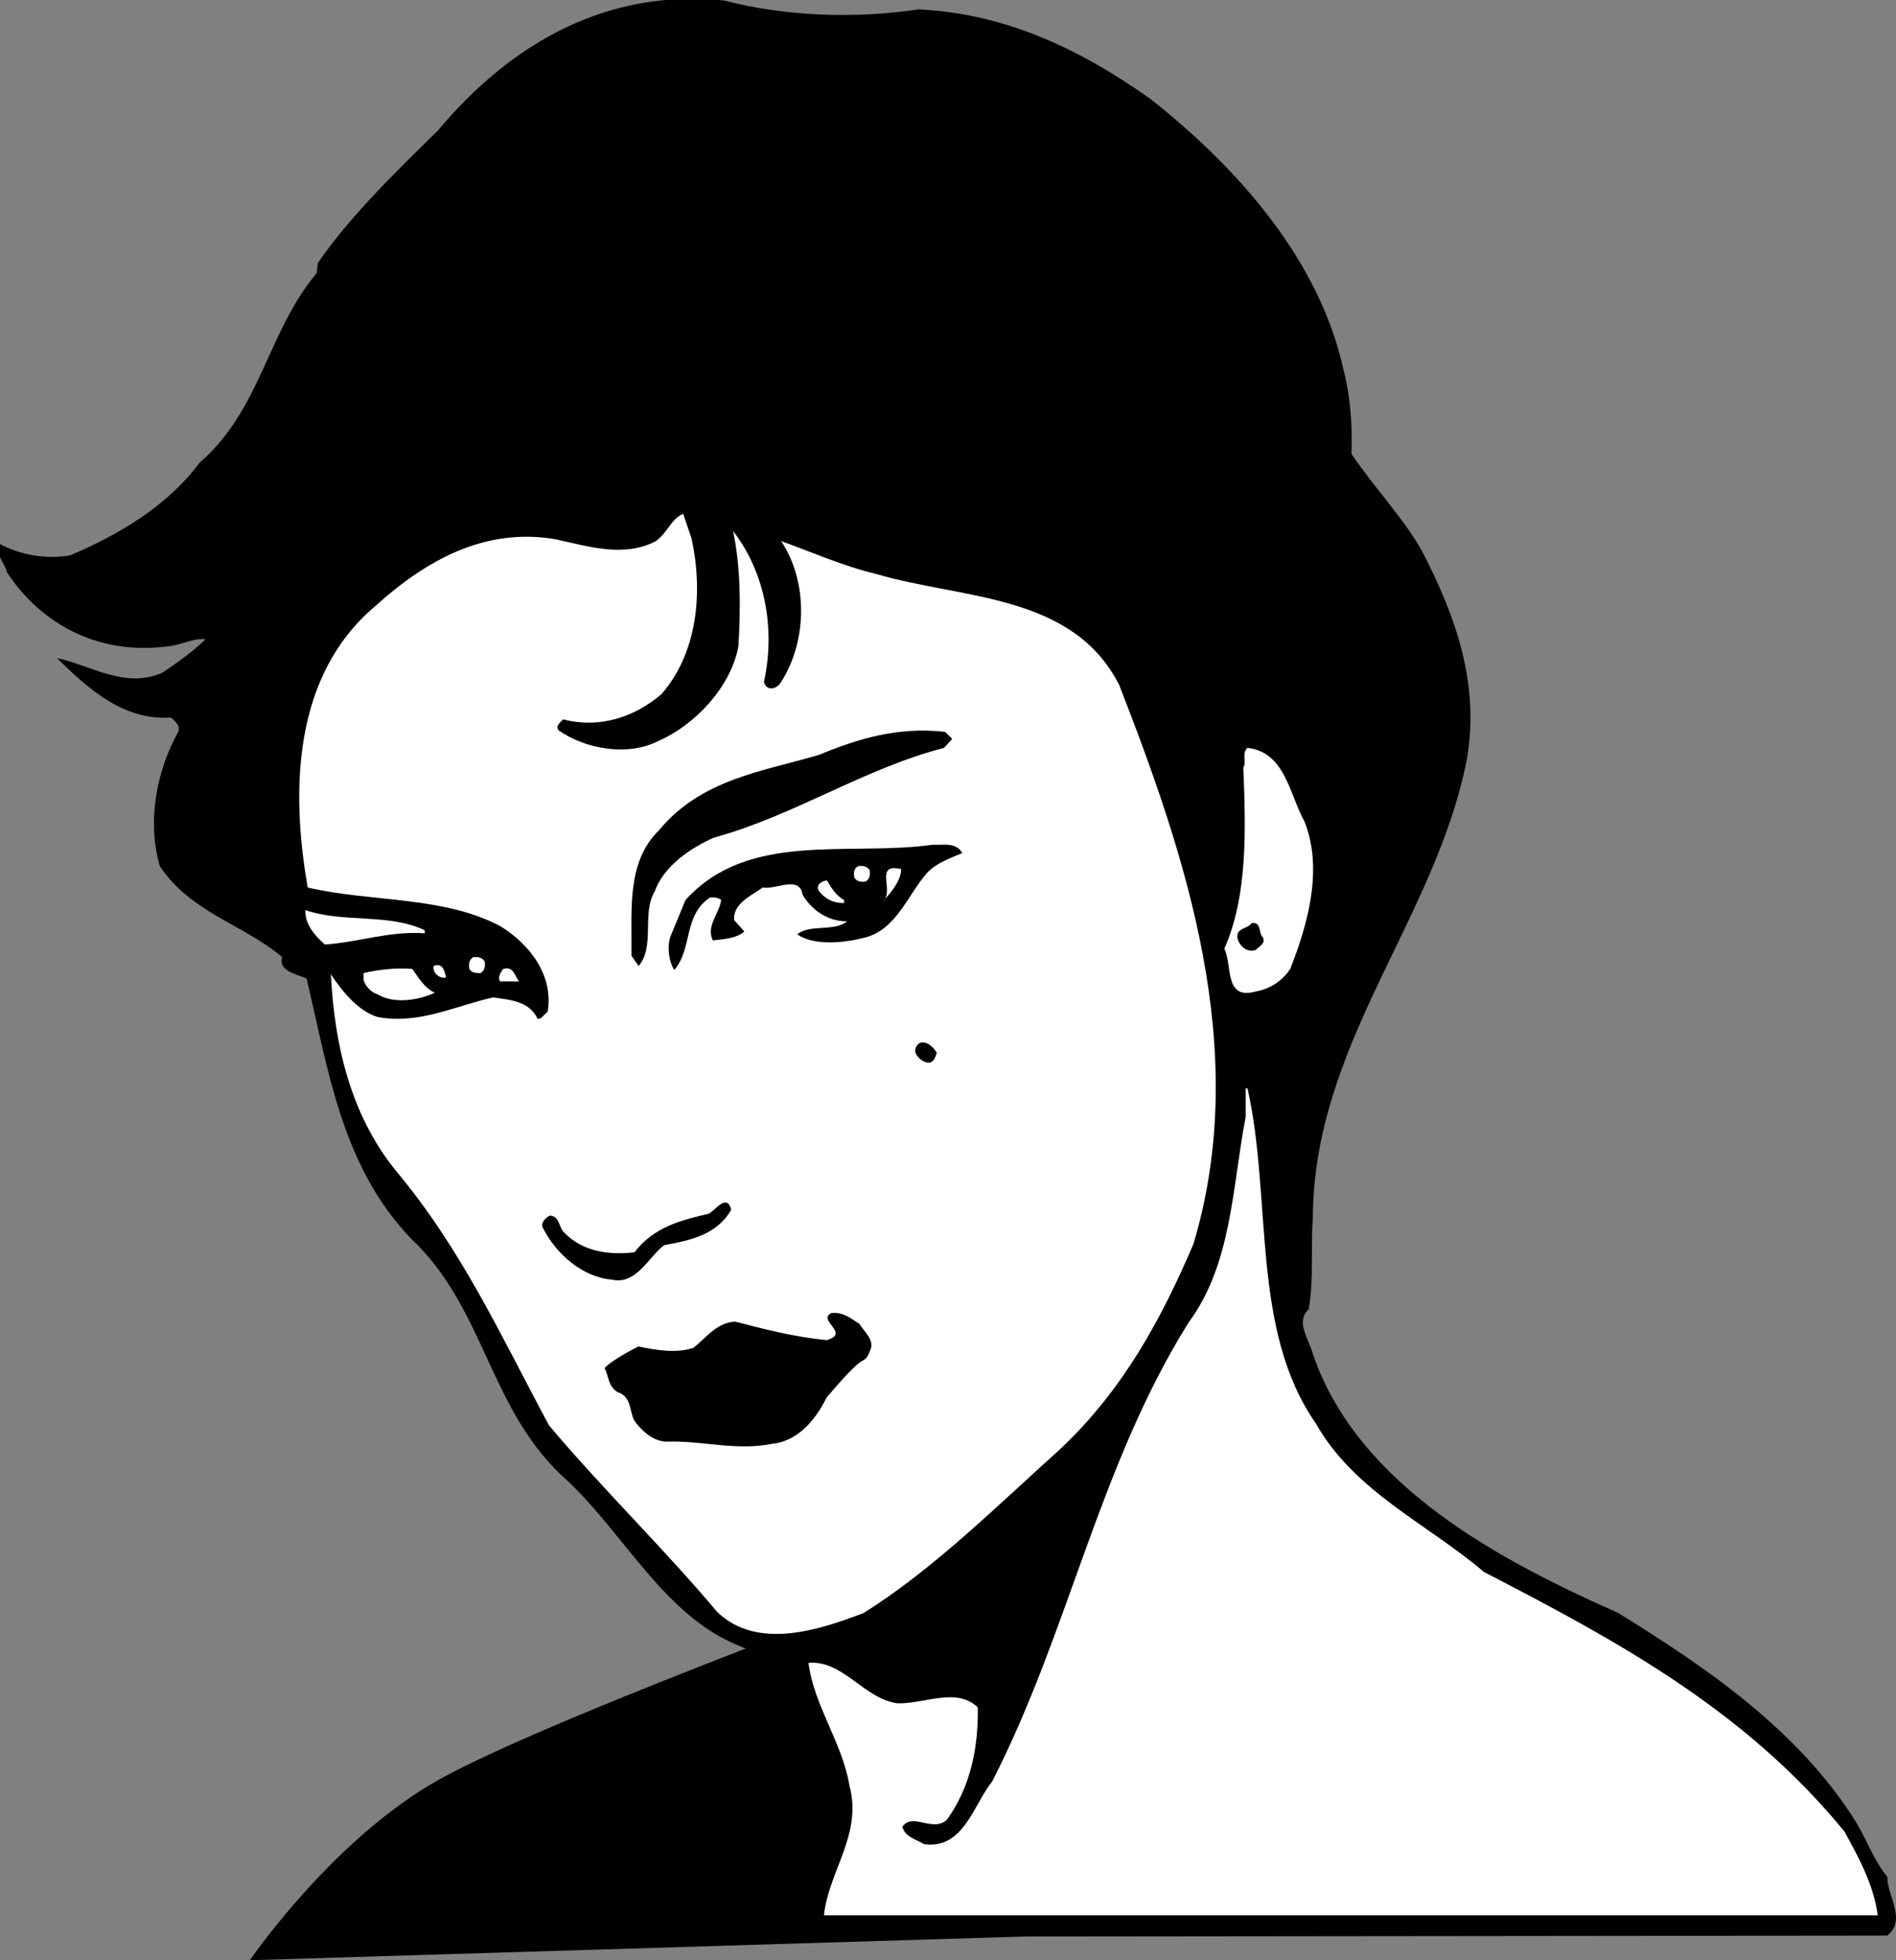 <?xml version="1.0" encoding="UTF-8" standalone="no"?>
<svg
   xmlns:dc="http://purl.org/dc/elements/1.1/"
   xmlns:cc="http://creativecommons.org/ns#"
   xmlns:rdf="http://www.w3.org/1999/02/22-rdf-syntax-ns#"
   xmlns:svg="http://www.w3.org/2000/svg"
   xmlns="http://www.w3.org/2000/svg"
   viewBox="0 0 425.453 439.8"
   height="439.8"
   width="425.453"
   xml:space="preserve"
   id="svg2"
   version="1.1"><rect x="0" y="0" width="425.453" height="439.8" fill="#808080" stroke="none"/><defs
     id="defs6" /><g
     transform="matrix(1.333,0,0,-1.333,0,439.8)"
     id="g10"><g
       transform="scale(0.1)"
       id="g12"><path
         id="path14"
         style="fill:#000000;fill-opacity:1;fill-rule:nonzero;stroke:none"
         d="m 3177,140.527 c -23,28.004 -34,61 -52,91 -97,156 -254,262.004 -401,353.004 -196,86.996 -438,212.996 -514,435.999 -6,24 -30,54 -7,75 9,51 3,100 7,153 1,293 205,501 259,771 23,130 -20,245 -74,350 -32,58 -82,109 -120,166 2,48 -2,99 -14,144 -40,179 -172,333 -324,453 -117,83 -243,144 -391,151 -106,-16 -224,-12 -327,15 -196,20 -357.004,-70 -482.004,-219 -70,-69 -146.996,-143 -201.996,-223 l -2,-17 c -83,-99 -94,-230 -197,-319 -55,-74 -138,-122 -218,-156 -42,-7 -84,1 -118,19 -10,-16 8,-31 11.996,-48 61.004,-92 160,-139 271.004,-124 22,2 42,14 63,12 -21,-21 -47,-39 -72,-56 -63,-29 -123,13 -178,24 54,-53 112,-105 192,-100 7,-7 16,-13 12,-24 -36,-65 -53.004,-149 -31,-226 52.996,-79 139,-97 206,-153 -7,-24 25,-29 41,-36 37,-155 59,-315 175,-437 129,-121 130.996,-293.003 267,-410.999 96,-92.004 163,-227.004 288,-276 3.02,-1.593 6.23,-2.769 9.52,-3.797 C 1070.96,453.34 840.574,360.477 740.359,304.805 560.359,204.805 420.613,0 420.613,0 L 1724.64,39.93 3177,41.527 c 33,26 0,66 0,99" /><path
         id="path16"
         style="fill:#ffffff;fill-opacity:1;fill-rule:nonzero;stroke:none"
         d="m 1164,2393.53 c 20,-91 10,-193 -50,-262 -45,-39 -104,-59 -166,-43 -5,-5 -14,-12 -7,-19 45,-31 116,-44 168,-17 62,27 122,92 134,159 4,64 4,134 -9,194 53,-68 72,-163 52,-254 4,-15 19,-13 27,-3 46,69 48,171 2,240 48,-17 104,-42 159,-55 144,-43 331,-32 410,-187 111,-285 223,-614 125,-941 -53,-124 -117,-244.003 -224,-345.003 -108,-96.996 -213,-201.996 -331,-275.996 -73,-28.004 -179,-64.004 -247,1.996 -88,105 -195,209 -283,314 -79,147.003 -147.004,297.003 -259,430.003 -75,94 -102,210 -108.004,329 18.004,-27 45,-62 79.004,-72 69,-13 130.996,19 194,33 28,-4 61,-6 75,-36 6.996,-1 11,8 16.996,12 10,60 -28.996,113 -80,144 -95.996,51 -216.996,40 -323.996,65 -29,165 -24,357 113,473 85,77 185,134 305,113 54,-12 115,-31 168,-3 20,14 25,37 46,46 l 14,-41" /><path
         id="path18"
         style="fill:#000000;fill-opacity:1;fill-rule:nonzero;stroke:none"
         d="m 1603,2055.53 -14,-15 c -135,-35 -252,-114 -387,-151 -39,-17 -85,-48 -100,-91 -22,-36 1,-93 -27,-125 l -12,17 c 1,76 -9,157 46,211 71,86 173,99 269,127 65,27 133,48 213,39 l 12,-12" /><path
         id="path20"
         style="fill:#ffffff;fill-opacity:1;fill-rule:nonzero;stroke:none"
         d="m 2196,1916.53 c 32,-81 5,-174 -24,-248 -14,-21 -35,-34 -58,-38 -54,-15 -39,44 -53,72 40,90 36,203 32,305 6,9 -3,25 7,33 64,-7 71,-80 96,-124" /><path
         id="path22"
         style="fill:#000000;fill-opacity:1;fill-rule:nonzero;stroke:none"
         d="m 1620,1863.53 c -21,-9 -43,-16 -60,-34 -32,-37 -51,-94 -103,-108 -34,-9 -85,-15 -115,5 21,18 62,4 84,22 -32,0 -59,18 -75,45 -5,33 -45,8 -67,12 -18,-13 -51,-27 -48,-55 l 17,-19 c -13,-12 -36,-13 -53,-15 -12,24 11,45 14,68 -5,4 -12,5 -19,4 -45,-30 -29,-86 -60,-122 -9,15 -12,37 -7,55 l 26,63 c 106,117 273,73 416,93 18,-1 39,5 50,-14" /><path
         id="path24"
         style="fill:#ffffff;fill-opacity:1;fill-rule:nonzero;stroke:none"
         d="m 1464,1834.53 c 1,-8 0,-15 -7,-19 -8,-1 -15,0 -19,7 -1,8 -1,15 7,19 7,1 15,0 19,-7" /><path
         id="path26"
         style="fill:#ffffff;fill-opacity:1;fill-rule:nonzero;stroke:none"
         d="m 1517,1836.53 c 0,-20 -18,-40 -31,-55 21,17 -16,66 31,55" /><path
         id="path28"
         style="fill:#ffffff;fill-opacity:1;fill-rule:nonzero;stroke:none"
         d="m 1421,1784.53 v -5 c -18,-1 -34,8 -43,21 -5,11 7,16 14,17 6,-10 15,-26 29,-33" /><path
         id="path30"
         style="fill:#ffffff;fill-opacity:1;fill-rule:nonzero;stroke:none"
         d="m 715,1733.53 v -5 c -60,4 -111,-15 -168.004,-19 -16.996,15 -33.996,34 -32.996,58 62.996,-22 141,-5 201,-34" /><path
         id="path32"
         style="fill:#000000;fill-opacity:1;fill-rule:nonzero;stroke:none"
         d="m 2126,1721.53 c 5,-11 -7,-15 -12,-21 -15,-6 -29,8 -31,21 -2,16 17,14 24,24 17,3 11,-17 19,-24" /><path
         id="path34"
         style="fill:#ffffff;fill-opacity:1;fill-rule:nonzero;stroke:none"
         d="m 816,1680.53 c 0.996,-7 0,-15 -7,-19 -8,0 -15,0 -19,7 -1,8 -1,15 6.996,20 7.004,0 15,0 19.004,-8" /><path
         id="path36"
         style="fill:#ffffff;fill-opacity:1;fill-rule:nonzero;stroke:none"
         d="m 751,1654.53 c -9.004,-4 -24.004,7 -21,19 16,6 18,-9 21,-19" /><path
         id="path38"
         style="fill:#ffffff;fill-opacity:1;fill-rule:nonzero;stroke:none"
         d="m 694,1668.53 c 10,-14 21,-33 37.996,-40 -25,-12 -67.996,-20 -95.996,-3 -12,4 -20,13 -24.004,24 v 12 c 26.004,6 53.004,9 82.004,7" /><path
         id="path40"
         style="fill:#ffffff;fill-opacity:1;fill-rule:nonzero;stroke:none"
         d="m 874,1647.53 h -32.004 c -5,7 1.004,15 5,21 18.004,5 19.004,-12 27.004,-21" /><path
         id="path42"
         style="fill:#000000;fill-opacity:1;fill-rule:nonzero;stroke:none"
         d="m 1577,1527.53 c -2,-7 -5,-15 -12,-17 -11,0 -20,8 -24,17 -2,7 3,15 9,17 12,2 21,-8 27,-17" /><path
         id="path44"
         style="fill:#ffffff;fill-opacity:1;fill-rule:nonzero;stroke:none"
         d="m 2100,1467.53 c 42,-187 5,-406 115,-563.999 65,-115 188,-169 283,-250 216,-112.004 437,-229 607,-437.004 24,-44 49,-89 56,-141 H 1387 c 8,75 65,136 43,218.004 -12,72.996 -60,135 -69,206.996 58,5 93,-60 149,-68 45,-2 100,28 136,-7 1,-70 -13,-135 -52,-189 -24,-21.996 -58,13.004 -75,-11.996 5,-18.004 24,-21 36,-29.004 67,-10 84,67 115,105 129,251 180,532 331,773.003 73,99 73,227 96,346 v 48 h 3" /><path
         id="path46"
         style="fill:#000000;fill-opacity:1;fill-rule:nonzero;stroke:none"
         d="m 1231,1263.53 c -24,-43 -70,-52 -113,-60 -28,-22 -47,-67 -88,-58 -49,4 -94,43 -116,87 -5,8 5,18 12,21 17,-2 14,-20 24,-29 31,-32 75,-38 118,-33 33,43 79,54 125,65 11,5 30,35 38,7" /><path
         id="path48"
         style="fill:#000000;fill-opacity:1;fill-rule:nonzero;stroke:none"
         d="m 1446.73,1071.02 c 8.9,-14.42 27.58,-28.09 16.9,-47.07 -1.78,-6.07 -4.45,-10.63 -10.68,-14.42 -10.67,-3.8 -42.71,-40.249 -61.39,-62.264 -16.02,-32.641 -45.39,-73.649 -92.54,-78.203 -60.51,-12.145 -117.46,6.074 -178.86,3.804 -22.25,1.512 -40.04,18.977 -51.61,34.16 -9.79,16.703 -4.45,41.758 -29.37,49.356 -16.01,10.629 -14.23,26.57 -21.35,40.238 12.46,14.419 56.94,36.439 56.94,36.439 28.48,-6.07 64.08,-12.14 92.55,-2.28 20.47,15.95 40.04,43.28 70.3,44.04 49.83,-12.91 99.65,-25.82 153.94,-31.12 40.93,11.38 -16.91,33.4 8.01,45.55 19.57,2.27 32.92,-9.11 47.16,-18.23" /></g></g></svg>